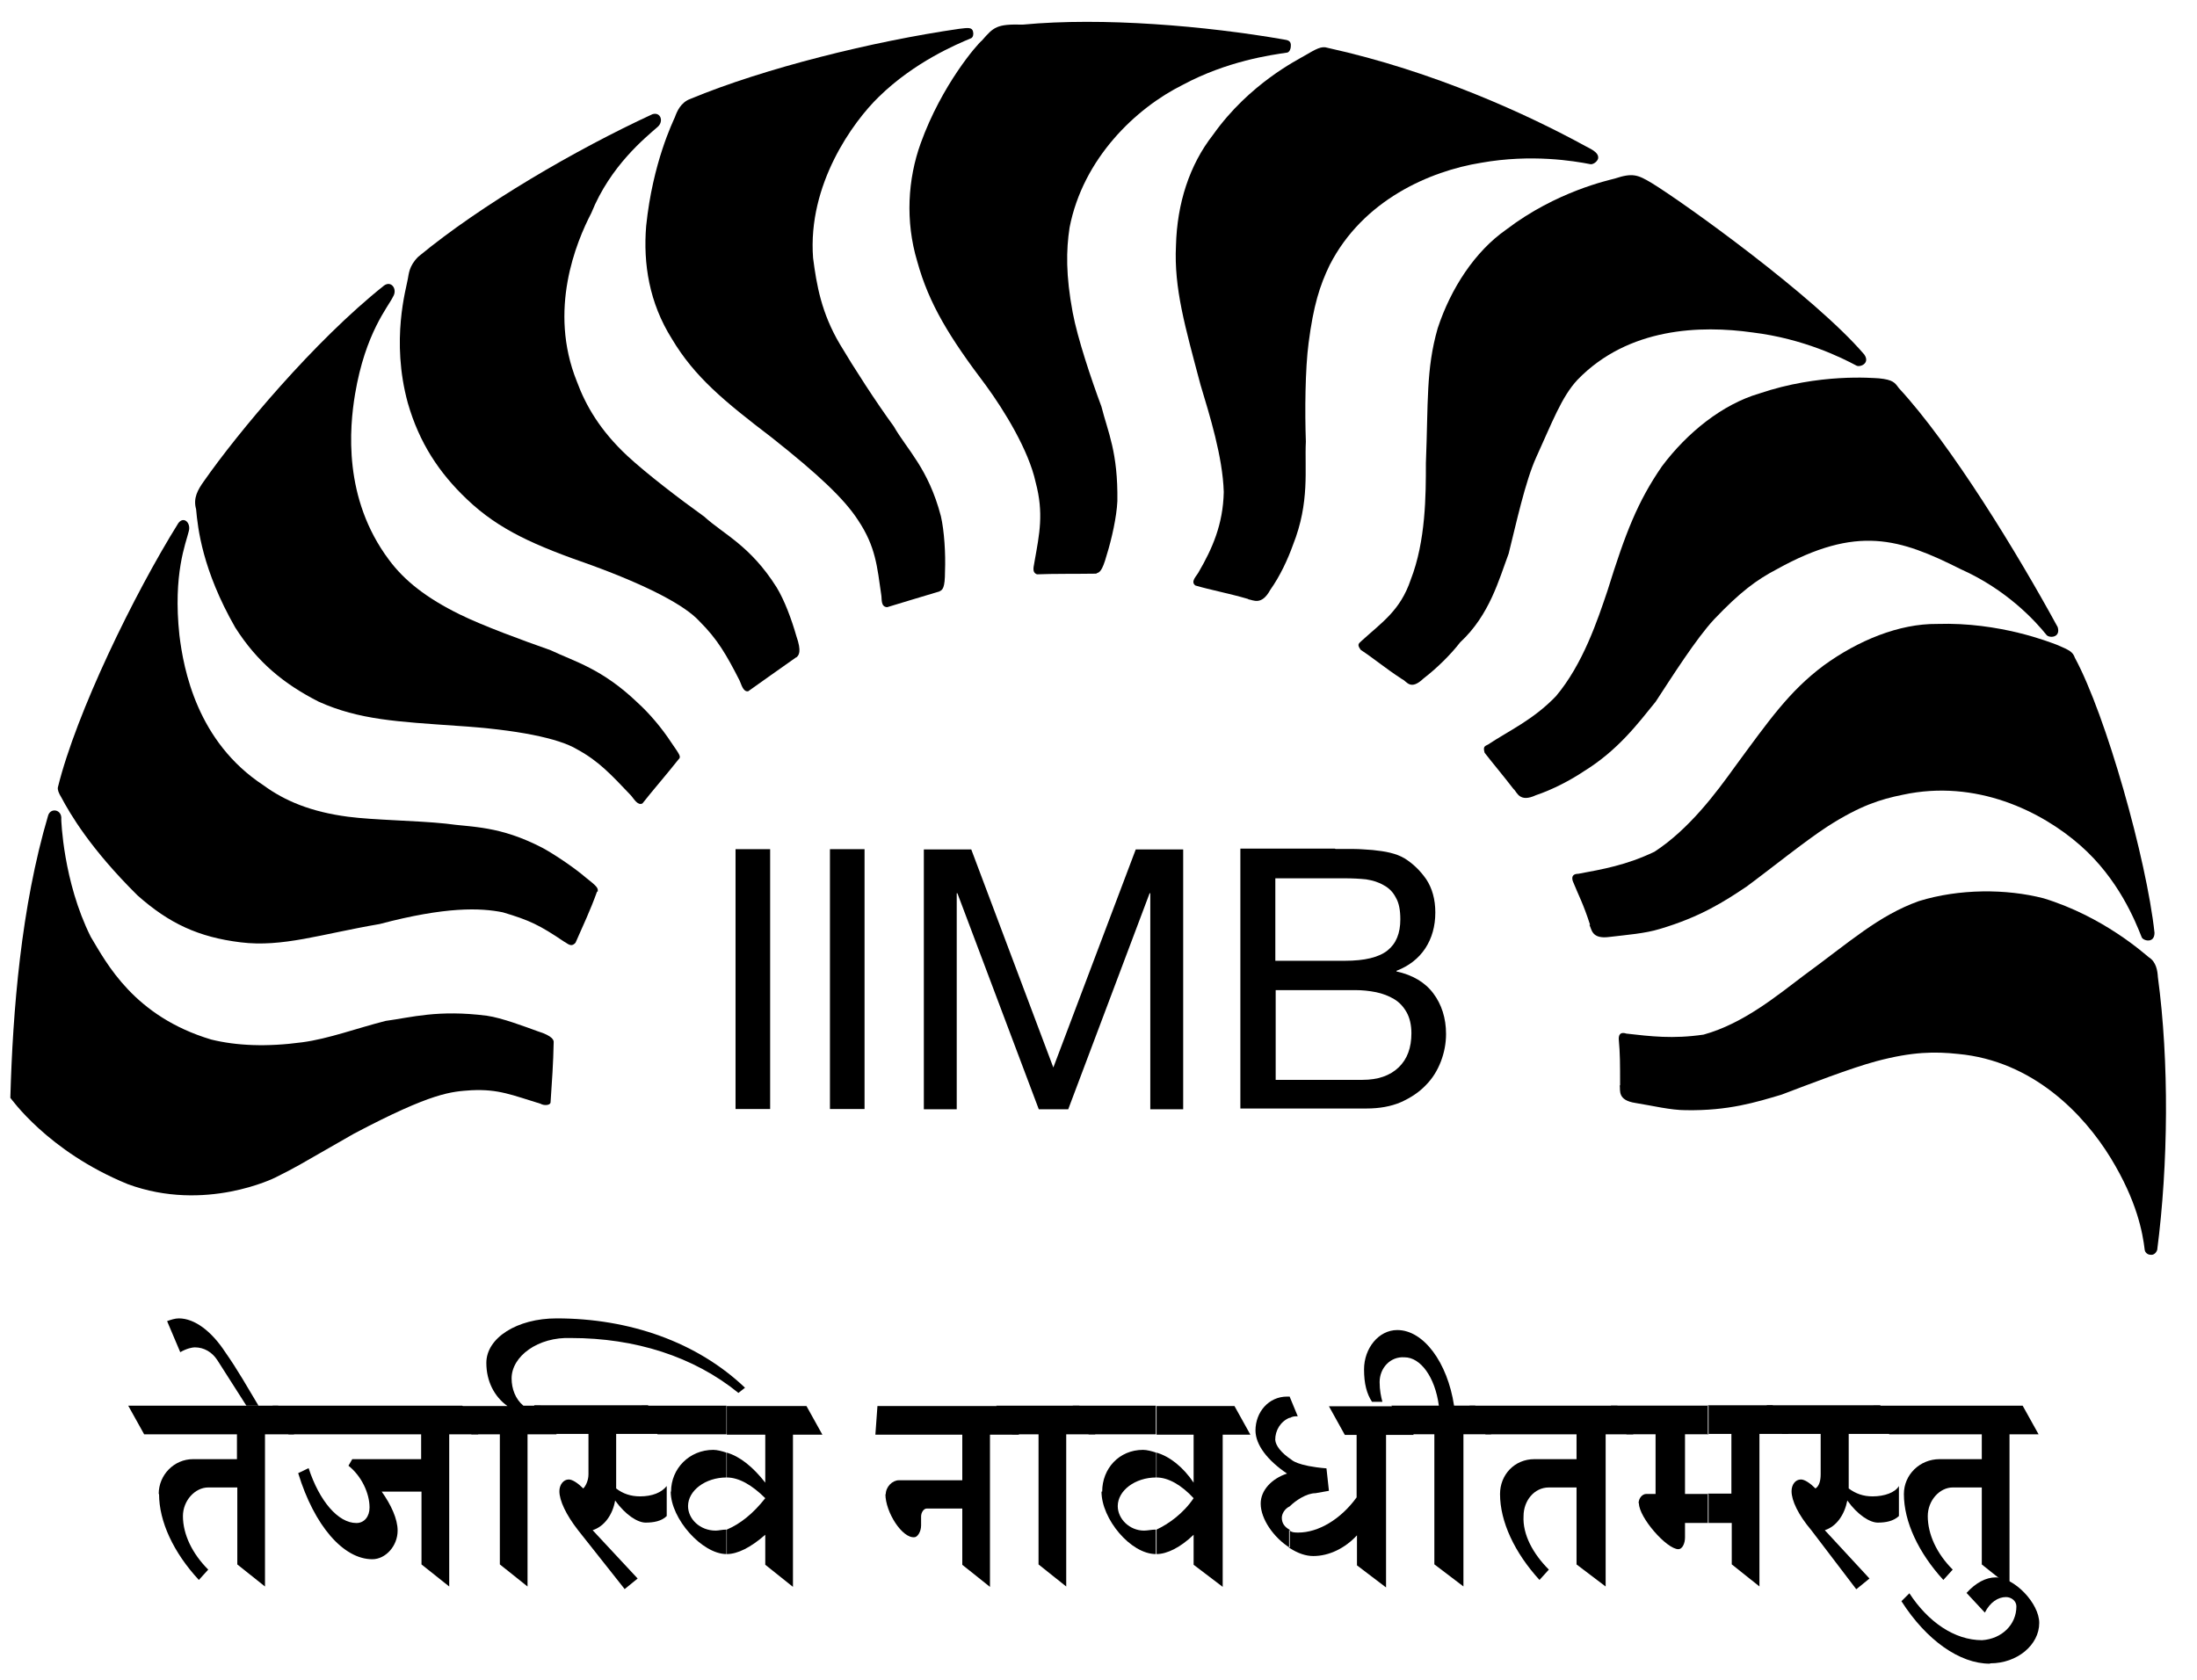 <svg width="68" height="52" viewBox="0 0 68 52" fill="none" xmlns="http://www.w3.org/2000/svg">
<path fill-rule="evenodd" clip-rule="evenodd" d="M4.923 46.249C4.923 47.104 5.373 48.065 6.155 48.909L6.445 48.589C5.952 48.097 5.662 47.499 5.662 46.933C5.662 46.452 6.037 46.046 6.445 46.046H7.345V48.429L8.202 49.112V44.401H9.103L8.61 43.515H3.969L4.462 44.401H7.334V45.17H5.973C5.394 45.17 4.912 45.651 4.912 46.249" fill="black"/>
<path fill-rule="evenodd" clip-rule="evenodd" d="M7.626 43.514H8.001C7.669 42.959 7.348 42.392 6.972 41.858C6.554 41.218 6.029 40.812 5.536 40.812C5.418 40.812 5.29 40.854 5.172 40.897L5.579 41.858C5.783 41.741 5.954 41.709 6.029 41.709C6.319 41.709 6.565 41.858 6.726 42.104L7.626 43.514Z" fill="black"/>
<path fill-rule="evenodd" clip-rule="evenodd" d="M9.231 45.608C9.724 47.221 10.624 48.268 11.524 48.268C11.931 48.268 12.307 47.862 12.307 47.382C12.307 47.019 12.103 46.581 11.814 46.175H13.046V48.429L13.904 49.112V44.401H14.804L14.311 43.515H8.438L8.931 44.401H13.035V45.17H10.903L10.785 45.373C11.192 45.694 11.438 46.228 11.438 46.666C11.438 46.944 11.278 47.147 11.031 47.147C10.463 47.147 9.884 46.463 9.552 45.448L9.22 45.608H9.231Z" fill="black"/>
<path fill-rule="evenodd" clip-rule="evenodd" d="M14.613 44.401H15.471V48.428L16.328 49.112V44.401H17.228L16.735 43.514H16.199C15.953 43.311 15.835 42.991 15.835 42.67C15.835 41.987 16.649 41.378 17.678 41.42C19.651 41.42 21.462 41.987 22.855 43.119L23.059 42.959C21.58 41.549 19.49 40.812 17.228 40.812C15.996 40.812 15.053 41.42 15.053 42.19C15.053 42.756 15.299 43.236 15.706 43.525H14.109L14.602 44.411L14.613 44.401Z" fill="black"/>
<path fill-rule="evenodd" clip-rule="evenodd" d="M19.329 49.196L19.736 48.865L18.343 47.369C18.707 47.252 18.964 46.888 19.039 46.45C19.361 46.899 19.736 47.134 19.982 47.134C20.229 47.134 20.475 47.091 20.636 46.931V46.002C20.475 46.205 20.186 46.322 19.811 46.322C19.521 46.322 19.275 46.237 19.071 46.077V44.389H20.55L20.057 43.502H16.531L17.024 44.389H18.214V45.639C18.214 45.831 18.128 46.002 18.053 46.077C17.892 45.916 17.721 45.799 17.603 45.799C17.442 45.799 17.314 45.959 17.314 46.162C17.314 46.45 17.517 46.888 17.892 47.369L19.329 49.185V49.196Z" fill="black"/>
<path fill-rule="evenodd" clip-rule="evenodd" d="M22.485 43.515H19.859L20.352 44.401H22.485V43.515ZM20.76 46.175C20.76 47.019 21.735 48.108 22.485 48.108V47.35C22.357 47.35 22.239 47.382 22.153 47.382C21.66 47.382 21.296 47.019 21.296 46.623C21.296 46.143 21.831 45.737 22.485 45.737V44.968C22.357 44.925 22.196 44.882 22.078 44.882C21.338 44.882 20.77 45.459 20.77 46.175M22.496 48.108C22.828 48.108 23.235 47.905 23.686 47.51V48.439L24.543 49.123V44.412H25.454L24.961 43.525H22.496V44.412H23.686V45.897C23.311 45.416 22.903 45.085 22.496 44.968V45.737C22.871 45.737 23.278 45.972 23.686 46.378C23.311 46.858 22.903 47.179 22.496 47.35V48.108Z" fill="black"/>
<path fill-rule="evenodd" clip-rule="evenodd" d="M27.405 46.25C27.405 46.817 27.93 47.629 28.305 47.586C28.391 47.586 28.509 47.425 28.509 47.222V46.945C28.509 46.817 28.594 46.699 28.68 46.699H29.784V48.44L30.641 49.124V44.413H31.542L31.049 43.526H27.158L27.094 44.413H29.784V45.823H27.823C27.619 45.823 27.415 46.026 27.415 46.261" fill="black"/>
<path fill-rule="evenodd" clip-rule="evenodd" d="M31.329 44.401H32.144V48.429L33.001 49.112V44.401H33.901L33.408 43.515H30.836L31.329 44.401Z" fill="black"/>
<path fill-rule="evenodd" clip-rule="evenodd" d="M35.775 43.515H33.203L33.696 44.401H35.775V43.515ZM34.093 46.175C34.093 47.019 34.993 48.108 35.775 48.108V47.35C35.647 47.35 35.518 47.382 35.411 47.382C34.961 47.382 34.596 47.019 34.596 46.623C34.596 46.143 35.132 45.737 35.786 45.737V44.968C35.657 44.925 35.497 44.882 35.379 44.882C34.639 44.882 34.114 45.459 34.114 46.175M35.797 48.108C36.118 48.108 36.536 47.905 36.944 47.51V48.439L37.844 49.123V44.412H38.701L38.208 43.525H35.797V44.412H36.944V45.897C36.622 45.416 36.204 45.085 35.797 44.968V45.737C36.161 45.737 36.569 45.972 36.944 46.378C36.622 46.858 36.161 47.179 35.797 47.35V48.108Z" fill="black"/>
<path fill-rule="evenodd" clip-rule="evenodd" d="M39.931 46.62C40.092 46.459 40.435 46.224 40.714 46.224L41.132 46.15L41.056 45.455C40.145 45.381 39.974 45.188 39.974 45.188C39.653 44.975 39.481 44.75 39.47 44.569C39.47 44.28 39.631 44.002 39.92 43.885V43.233H39.835C39.267 43.233 38.859 43.714 38.859 44.28C38.859 44.729 39.234 45.21 39.835 45.616C39.352 45.776 39.02 46.139 39.02 46.545C39.02 47.026 39.427 47.603 39.92 47.912V47.357C39.76 47.271 39.674 47.154 39.674 46.983C39.674 46.865 39.76 46.705 39.92 46.63M40.167 43.842C40.081 43.842 40.006 43.842 39.92 43.896V43.244M39.92 47.923C40.167 48.083 40.413 48.169 40.649 48.169C41.142 48.169 41.635 47.923 42 47.528V48.457L42.9 49.141V44.419H43.757L43.264 43.532H41.132L41.624 44.419H41.989V46.353C41.496 47.036 40.799 47.442 40.188 47.442C40.071 47.442 39.985 47.442 39.899 47.368V47.923H39.92Z" fill="black"/>
<path fill-rule="evenodd" clip-rule="evenodd" d="M43.58 44.399H44.395V48.426L45.295 49.11V44.399H46.152L45.659 43.512H45.005C44.802 42.177 44.062 41.173 43.248 41.173C42.669 41.173 42.219 41.739 42.219 42.391C42.219 42.839 42.304 43.149 42.465 43.395H42.787C42.744 43.235 42.701 43.032 42.701 42.786C42.701 42.348 43.033 41.985 43.473 42.017C43.966 42.017 44.416 42.626 44.534 43.512H43.066L43.559 44.399H43.58Z" fill="black"/>
<path fill-rule="evenodd" clip-rule="evenodd" d="M46.428 46.249C46.428 47.104 46.878 48.065 47.649 48.909L47.939 48.589C47.446 48.097 47.124 47.499 47.156 46.933C47.156 46.452 47.489 46.046 47.939 46.046H48.796V48.429L49.697 49.112V44.401H50.554L50.061 43.515H45.484L45.977 44.401H48.796V45.17H47.489C46.878 45.17 46.428 45.651 46.428 46.249Z" fill="black"/>
<path fill-rule="evenodd" clip-rule="evenodd" d="M50.727 46.536C50.727 46.974 51.585 47.957 51.949 47.957C52.067 47.957 52.153 47.786 52.153 47.593V47.145H52.882V46.247H52.153V44.399H52.882V43.513H49.859L50.342 44.399H51.242V46.247H50.953C50.835 46.247 50.717 46.376 50.717 46.536M52.871 47.145H53.6V48.427L54.457 49.11V44.389H55.358L54.865 43.502H52.86V44.389H53.589V46.237H52.86V47.134L52.871 47.145Z" fill="black"/>
<path fill-rule="evenodd" clip-rule="evenodd" d="M57.456 49.196L57.863 48.865L56.48 47.369C56.845 47.252 57.091 46.888 57.177 46.45C57.498 46.899 57.874 47.134 58.12 47.134C58.367 47.134 58.602 47.091 58.774 46.931V46.002C58.656 46.205 58.324 46.322 57.959 46.322C57.67 46.322 57.434 46.237 57.22 46.077V44.389H58.688L58.195 43.502H54.68L55.162 44.389H56.352V45.639C56.352 45.831 56.309 46.002 56.191 46.077C56.03 45.916 55.859 45.799 55.741 45.799C55.569 45.799 55.451 45.959 55.451 46.162C55.451 46.45 55.655 46.888 56.062 47.369L57.445 49.185L57.456 49.196Z" fill="black"/>
<path fill-rule="evenodd" clip-rule="evenodd" d="M58.928 46.249C58.928 47.104 59.378 48.065 60.149 48.909L60.439 48.589C59.946 48.097 59.667 47.499 59.667 46.933C59.667 46.452 60.032 46.046 60.439 46.046H61.339V48.429L62.197 49.112V44.401H63.097L62.604 43.515H57.984L58.477 44.401H61.339V45.17H60.032C59.421 45.17 58.928 45.651 58.928 46.249Z" fill="black"/>
<path fill-rule="evenodd" clip-rule="evenodd" d="M61.606 51.49C62.431 51.49 63.117 50.924 63.117 50.24C63.117 49.631 62.346 48.83 61.767 48.83C61.477 48.83 61.156 48.99 60.867 49.311L61.434 49.92C61.595 49.599 61.842 49.439 62.088 49.439C62.249 49.439 62.41 49.556 62.41 49.727C62.41 50.294 61.96 50.732 61.349 50.774C60.491 50.774 59.677 50.208 59.098 49.322L58.852 49.567C59.623 50.774 60.652 51.501 61.585 51.501" fill="black"/>
<path d="M23.837 34.331H22.766V26.287H23.837V34.331Z" fill="black"/>
<path d="M26.759 34.331H25.688V26.287H26.759V34.331Z" fill="black"/>
<path d="M30.062 26.295L32.602 33.046L35.153 26.295H36.621V34.339H35.603V27.652H35.582L33.063 34.339H32.152L29.633 27.652H29.612V34.339H28.594V26.295H30.062Z" fill="black"/>
<path d="M42.174 33.428C42.646 33.428 43.021 33.3 43.289 33.043C43.557 32.787 43.685 32.434 43.685 31.986C43.685 31.729 43.632 31.505 43.535 31.334C43.439 31.163 43.31 31.024 43.149 30.928C42.989 30.832 42.796 30.757 42.592 30.715C42.378 30.672 42.163 30.65 41.938 30.65H39.484V33.428H42.174ZM41.627 29.742C42.238 29.742 42.678 29.636 42.946 29.422C43.214 29.208 43.342 28.888 43.342 28.46C43.342 28.172 43.299 27.948 43.203 27.787C43.117 27.616 42.989 27.488 42.828 27.403C42.667 27.307 42.485 27.253 42.281 27.221C42.078 27.2 41.852 27.189 41.617 27.189H39.473V29.742H41.617H41.627ZM41.338 26.281C41.51 26.281 41.692 26.281 41.895 26.281C42.099 26.281 42.292 26.302 42.485 26.313C42.678 26.335 42.86 26.356 43.031 26.399C43.203 26.441 43.342 26.495 43.471 26.57C43.728 26.73 43.953 26.944 44.146 27.221C44.328 27.499 44.425 27.841 44.425 28.247C44.425 28.674 44.318 29.048 44.114 29.358C43.91 29.668 43.61 29.903 43.224 30.052V30.073C43.717 30.18 44.103 30.405 44.36 30.747C44.618 31.088 44.757 31.516 44.757 32.007C44.757 32.295 44.703 32.584 44.596 32.862C44.489 33.139 44.339 33.385 44.125 33.599C43.921 33.812 43.664 33.983 43.353 34.122C43.053 34.25 42.699 34.315 42.292 34.315H38.391V26.27H41.317L41.338 26.281Z" fill="black"/>
<path fill-rule="evenodd" clip-rule="evenodd" d="M33.951 17.758C33.308 17.768 32.59 17.758 32.097 17.779C31.915 17.715 32.011 17.501 32.022 17.373C32.172 16.529 32.311 15.888 32.054 14.927C31.84 13.944 31.09 12.716 30.511 11.925C29.396 10.451 28.753 9.415 28.389 8.09C28.014 6.84 28.099 5.537 28.496 4.437C29.15 2.621 30.254 1.36 30.393 1.253C30.757 0.837 30.843 0.74 31.658 0.762C34.133 0.527 37.327 0.804 39.728 1.221C39.867 1.242 39.964 1.264 39.953 1.424C39.953 1.52 39.91 1.606 39.846 1.627C39.342 1.702 37.992 1.883 36.599 2.631C35.162 3.347 33.523 4.896 33.105 7.043C32.997 7.748 32.987 8.528 33.201 9.671C33.351 10.472 33.769 11.722 34.091 12.587C34.294 13.389 34.605 13.997 34.584 15.514C34.562 15.995 34.412 16.679 34.251 17.192C34.112 17.694 34.026 17.726 33.93 17.747" fill="black"/>
<path fill-rule="evenodd" clip-rule="evenodd" d="M29.088 18.305C28.467 18.486 27.931 18.657 27.459 18.796C27.256 18.785 27.299 18.55 27.277 18.422C27.148 17.535 27.106 16.926 26.559 16.104C26.13 15.442 25.337 14.694 23.88 13.54C22.411 12.418 21.5 11.671 20.793 10.485C20.096 9.374 19.903 8.167 20 6.992C20.203 5.026 20.836 3.755 20.889 3.627C20.954 3.445 21.072 3.167 21.372 3.06C23.655 2.11 27.031 1.276 29.689 0.892C29.957 0.86 30.085 0.839 30.117 0.977C30.139 1.063 30.117 1.148 30.064 1.18C29.603 1.373 28.306 1.917 27.202 2.996C26.398 3.776 24.994 5.71 25.166 7.985C25.273 8.818 25.423 9.694 26.002 10.666C26.42 11.371 27.116 12.45 27.663 13.198C28.07 13.914 28.735 14.502 29.121 15.976C29.228 16.435 29.271 17.151 29.249 17.685C29.249 18.208 29.174 18.262 29.078 18.305" fill="black"/>
<path fill-rule="evenodd" clip-rule="evenodd" d="M24.638 20.351C24.113 20.715 23.555 21.121 23.159 21.398C22.998 21.43 22.944 21.174 22.891 21.067C22.483 20.266 22.205 19.785 21.647 19.23C21.197 18.738 20.061 18.14 18.314 17.499C16.567 16.89 15.453 16.41 14.456 15.459C13.588 14.636 12.977 13.707 12.623 12.478C12.087 10.524 12.58 8.91 12.623 8.633C12.655 8.483 12.655 8.237 12.944 7.949C14.906 6.325 17.832 4.627 20.19 3.537C20.447 3.452 20.554 3.761 20.351 3.932C19.975 4.263 18.893 5.129 18.303 6.592C17.832 7.5 16.964 9.594 17.853 11.805C18.132 12.564 18.582 13.333 19.418 14.113C20.018 14.668 21.037 15.448 21.797 15.993C22.408 16.548 23.223 16.89 24.038 18.183C24.284 18.589 24.498 19.166 24.648 19.689C24.82 20.18 24.724 20.287 24.648 20.351" fill="black"/>
<path fill-rule="evenodd" clip-rule="evenodd" d="M21.021 23.483C20.624 23.985 20.185 24.488 19.884 24.872C19.735 24.947 19.617 24.723 19.531 24.626C18.909 23.975 18.545 23.569 17.859 23.195C17.291 22.853 15.994 22.586 14.14 22.469C12.318 22.34 11.117 22.287 9.863 21.721C8.792 21.176 7.966 20.503 7.28 19.424C6.262 17.64 6.123 16.358 6.069 15.76C5.973 15.418 6.123 15.162 6.305 14.905C7.355 13.399 9.735 10.547 11.889 8.838C12.114 8.677 12.307 8.955 12.168 9.179C12.018 9.5 11.31 10.29 10.989 12.203C10.817 13.239 10.614 15.429 12.039 17.33C12.521 17.982 13.207 18.516 14.226 19.018C14.965 19.381 16.165 19.819 17.044 20.129C17.784 20.482 18.631 20.695 19.735 21.753C20.088 22.073 20.474 22.522 20.774 22.981C21.064 23.398 21.064 23.409 21.021 23.494" fill="black"/>
<path fill-rule="evenodd" clip-rule="evenodd" d="M18.479 27.601C18.264 28.199 18.061 28.616 17.814 29.182C17.675 29.342 17.568 29.203 17.46 29.15C16.7 28.637 16.389 28.487 15.563 28.242C14.877 28.103 13.806 28.06 11.748 28.605C9.937 28.915 8.747 29.331 7.45 29.171C6.142 29.011 5.231 28.584 4.256 27.718C2.788 26.265 2.166 25.186 1.898 24.684C1.812 24.546 1.78 24.449 1.791 24.375C2.359 22.067 4.149 18.392 5.521 16.192C5.692 15.967 5.917 16.192 5.842 16.448C5.757 16.811 5.349 17.762 5.553 19.664C5.682 20.721 6.1 22.965 8.157 24.311C8.811 24.791 9.626 25.133 10.773 25.283C11.587 25.389 12.873 25.4 13.795 25.496C14.61 25.614 15.456 25.55 16.807 26.255C17.214 26.479 17.803 26.885 18.114 27.152C18.511 27.462 18.511 27.494 18.5 27.601" fill="black"/>
<path fill-rule="evenodd" clip-rule="evenodd" d="M17.137 32.265C17.126 32.896 17.083 33.505 17.04 34.135C17.019 34.22 16.837 34.231 16.729 34.167C15.85 33.9 15.432 33.708 14.586 33.75C13.975 33.793 13.396 33.804 10.952 35.096C9.012 36.207 9.238 36.09 8.519 36.453C8.519 36.453 6.354 37.542 3.954 36.656C1.467 35.641 0.331 33.985 0.32 33.985C0.395 31.272 0.653 28.078 1.489 25.247C1.564 24.991 1.928 25.055 1.896 25.364C1.896 25.364 1.949 27.277 2.807 28.997C3.3 29.819 4.147 31.464 6.537 32.18C7.319 32.372 8.252 32.415 9.355 32.265C10.17 32.158 11.049 31.827 11.938 31.603C12.732 31.496 13.557 31.25 15.068 31.443C15.529 31.507 16.258 31.785 16.643 31.924C17.126 32.073 17.137 32.212 17.137 32.255" fill="black"/>
<path fill-rule="evenodd" clip-rule="evenodd" d="M38.628 18.541C38.006 18.36 37.47 18.264 36.999 18.125C36.838 18.007 37.031 17.836 37.095 17.719C37.524 16.982 37.856 16.234 37.877 15.23C37.845 14.14 37.438 12.848 37.159 11.918C36.677 10.102 36.334 8.927 36.398 7.603C36.431 6.299 36.816 5.103 37.545 4.173C38.671 2.582 40.182 1.845 40.353 1.738C40.739 1.513 40.9 1.417 41.093 1.481C44.394 2.208 47.298 3.554 49.056 4.515C49.185 4.59 49.506 4.708 49.463 4.911C49.431 5.017 49.292 5.103 49.217 5.081C48.724 4.985 47.406 4.761 45.841 5.039C44.255 5.295 42.186 6.192 41.157 8.201C40.846 8.842 40.653 9.461 40.503 10.615C40.396 11.427 40.385 12.741 40.418 13.67C40.375 14.525 40.546 15.54 40.021 16.864C39.86 17.313 39.624 17.826 39.314 18.264C39.046 18.755 38.788 18.573 38.638 18.552" fill="black"/>
<path fill-rule="evenodd" clip-rule="evenodd" d="M43.383 21.016C42.847 20.664 42.526 20.386 42.118 20.119C42 19.959 42.043 19.927 42.14 19.841C42.772 19.264 43.34 18.901 43.662 17.95C44.133 16.743 44.133 15.312 44.133 14.339C44.208 12.459 44.133 11.434 44.498 10.163C44.905 8.923 45.655 7.78 46.62 7.107C48.174 5.922 49.792 5.58 49.985 5.526C50.532 5.345 50.693 5.409 51.121 5.665C52.086 6.253 56.159 9.169 57.702 10.975C57.895 11.252 57.563 11.38 57.456 11.316C57.016 11.081 55.826 10.483 54.24 10.291C52.643 10.066 50.403 10.131 48.828 11.754C48.335 12.278 48.035 13.09 47.552 14.147C47.209 14.895 46.92 16.241 46.695 17.138C46.395 17.939 46.105 19.04 45.194 19.884C44.905 20.258 44.487 20.674 44.058 21.005C43.651 21.39 43.544 21.091 43.404 21.027" fill="black"/>
<path fill-rule="evenodd" clip-rule="evenodd" d="M46.862 24.446C46.465 23.933 46.251 23.688 45.951 23.303C45.897 23.111 45.951 23.1 46.058 23.047C46.701 22.619 47.451 22.288 48.159 21.551C48.995 20.558 49.445 19.201 49.755 18.282C50.313 16.488 50.688 15.526 51.438 14.437C52.221 13.39 53.314 12.514 54.45 12.182C56.304 11.552 57.965 11.702 58.158 11.712C58.598 11.755 58.651 11.851 58.769 12.011C60.398 13.774 62.456 17.15 63.689 19.415C63.785 19.746 63.431 19.756 63.346 19.66C63.003 19.233 62.124 18.261 60.688 17.62C58.791 16.669 57.483 16.242 54.997 17.62C54.364 17.951 53.861 18.325 53.057 19.169C52.499 19.767 51.749 20.953 51.245 21.722C50.699 22.395 50.077 23.228 49.016 23.88C48.619 24.147 48.051 24.446 47.537 24.617C47.033 24.852 46.958 24.532 46.851 24.425" fill="black"/>
<path fill-rule="evenodd" clip-rule="evenodd" d="M49.215 28.63C49.011 27.989 48.851 27.701 48.679 27.274C48.626 27.103 48.722 27.049 48.851 27.049C49.601 26.91 50.34 26.782 51.209 26.366C52.291 25.66 53.127 24.528 53.695 23.738C54.756 22.296 55.378 21.398 56.45 20.597C57.511 19.828 58.775 19.304 59.954 19.315C61.905 19.251 63.47 19.892 63.652 19.956C64.059 20.127 64.156 20.18 64.22 20.362C65.185 22.146 66.439 26.601 66.685 28.876C66.685 29.218 66.331 29.122 66.289 29.015C66.085 28.502 65.57 27.209 64.391 26.173C63.191 25.116 61.165 24.111 58.893 24.603C58.197 24.742 57.564 24.945 56.578 25.575C55.882 26.024 54.799 26.9 54.059 27.445C53.374 27.904 52.634 28.384 51.369 28.758C50.919 28.897 50.351 28.94 49.815 29.004C49.258 29.079 49.269 28.769 49.194 28.63" fill="black"/>
<path fill-rule="evenodd" clip-rule="evenodd" d="M50.144 33.598C50.144 32.925 50.144 32.626 50.102 32.156C50.102 31.975 50.209 31.953 50.337 31.996C51.088 32.081 51.774 32.167 52.727 32.028C53.971 31.686 55.042 30.789 55.825 30.201C57.272 29.144 58.14 28.343 59.394 27.894C60.637 27.509 62.095 27.509 63.252 27.808C65.106 28.375 66.361 29.518 66.511 29.635C66.736 29.774 66.778 30.052 66.789 30.244C67.143 32.872 67.111 36.045 66.768 38.694C66.725 38.811 66.639 38.854 66.564 38.843C66.468 38.843 66.393 38.769 66.382 38.694C66.318 38.16 66.146 37.188 65.332 35.852C64.496 34.485 62.92 32.84 60.605 32.626C59.898 32.551 59.201 32.551 58.076 32.851C57.282 33.064 55.986 33.566 55.139 33.887C54.346 34.122 53.499 34.389 52.181 34.367C51.709 34.367 51.152 34.229 50.616 34.143C50.059 34.058 50.155 33.759 50.134 33.598" fill="black"/>
</svg>
